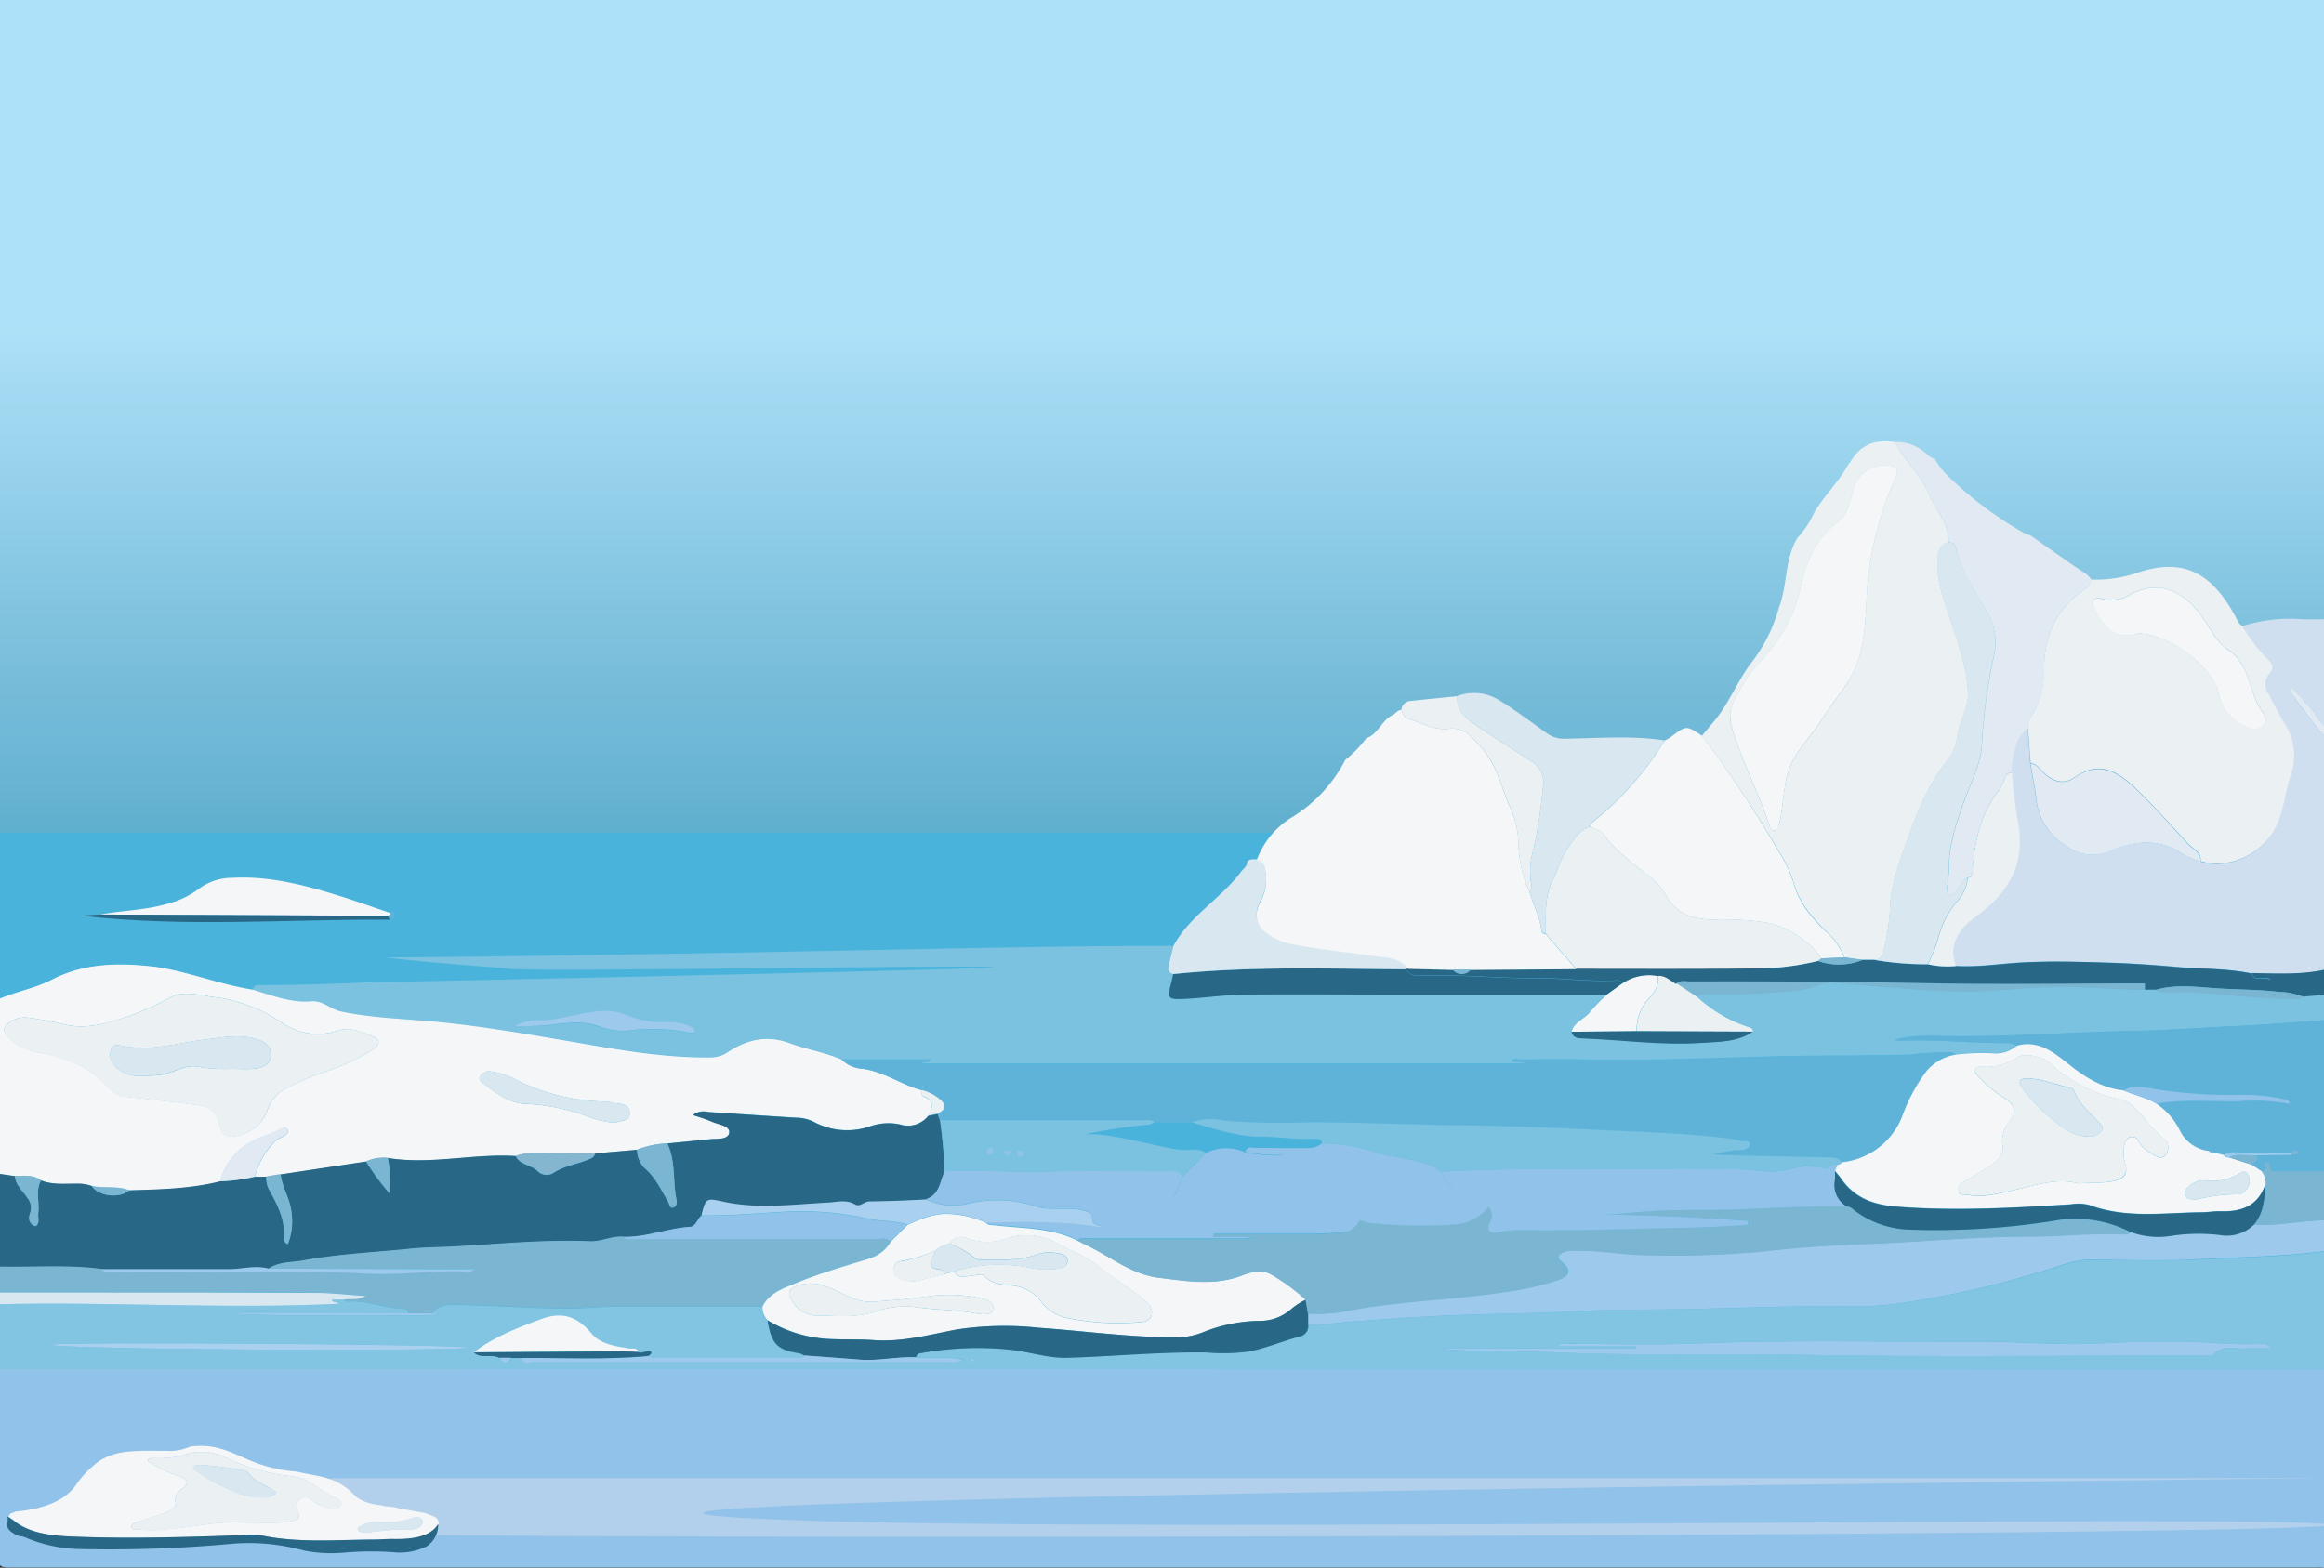 <svg xmlns="http://www.w3.org/2000/svg" xmlns:xlink="http://www.w3.org/1999/xlink" width="360" height="242.89" viewBox="0 0 360 242.89"><rect x="0" y="0" width="360" height="242.89" fill="#333333" stroke="none"/><defs><linearGradient id="a" x1="180.25" y1="225.17" x2="180.25" y2="51.33" gradientUnits="userSpaceOnUse"><stop offset="0" stop-color="#006f97"/><stop offset="1" stop-color="#aee2fa" stop-opacity="0.99"/></linearGradient></defs><title>Ocean, iceberg, and air-01</title><rect x="-0.25" y="112" width="361" height="129" fill="#4ab3dc"/><rect x="-0.25" width="361" height="129" fill="url(#a)"/><path d="M360.73,212.16c0,9.87,0,19.74,0,29.6,0,.9-.2,1.26-1.1,1.09a3.35,3.35,0,0,0-.55,0q-178.85,0-357.69,0c-1.35,0-1.67-.31-1.66-1.66.07-9.69,0-19.37,0-29.06Z" fill="#91c2e9"/><path d="M51.75,229H360.38s-287.63,3-247.63,6,241-.59,248,1.21-317,2.79-335,.79S51.75,229,51.75,229Z" fill="#fdebf3" opacity="0.31"/><path d="M58.86,147c4.78-.6,84.59-.28,89.38-.42,11.17-.34,22.36-.08,33.54-.07-.22.87-.45,1.73-.64,2.6-.15.68-.42,1.44.56,1.78-.09.41-.17.82-.27,1.22-.65,2.56-.58,2.74,2,2.62,3.16-.14,6.31-.63,9.47-.67,8-.09,16.05,0,24.07,0l31.91,0a28.88,28.88,0,0,0-2.62,2.69c-.86,1.13-2.47,1.54-2.86,3.07.2.92.94,1,1.67,1,6.17.23,12.32,1.11,18.51.7,2.7-.18,5.53-.09,7.94-1.75a.7.7,0,0,0-.52-.65,21.74,21.74,0,0,1-8.14-4.73c.59-.64,1.36-.39,2.05-.38a116.91,116.91,0,0,0,14-.67c1.76-.2,3.3-1.24,5.06-1.13,3.4.22,6.78.61,10.18.82a117.78,117.78,0,0,0,12,.51c4-.17,8-.56,12-.66,4.69-.12,9.35.44,14,.38H334c.48.52,1.12.34,1.7.36,1.38,0,2.77-.05,4.14,0,5,.35,10,1,15,1,.63,0,1.33.21,1.88-.35l3.62-.33.35.32V158c-5,.35-10,.79-15,1s-10.05.63-15.06.71c-9.48.15-18.93.92-28.41.82-2.85,0-5.74-.3-8.81.57a5.58,5.58,0,0,0,.87.12c5.41-.23,10.79.38,16.19.37a3.65,3.65,0,0,1,1.92.39,4.87,4.87,0,0,1-3.6,1.17,33.38,33.38,0,0,0-5.83.2c-.51-.47-1.14-.26-1.72-.31a43.75,43.75,0,0,0-5.37.34c-7,.22-14.05.08-21.07.27-10,.26-20.05.71-30.08.48-3.13-.08-6.26,0-9.38,0-.39,0-.86-.24-1.2.27l1.95.18,0,.16H142.75c.41-.5,1,0,1.41-.61H130.42c-2.62-1.16-5.47-1.61-8.14-2.58-3.51-1.29-6.62-.51-9.56,1.42a4.76,4.76,0,0,1-2.69.8c-7.92.1-15.63-1.45-23.38-2.76C80.44,160,74.23,159,68,158.34c-5.07-.51-10.19-.58-15.21-1.66-1.58-.34-2.7-1.7-4.52-1.55-3.16.27-6.12-.93-9.1-1.81.16-.86.85-.7,1.42-.7,7.37,0,14.72-.32,22.06-.75m17,7.17c1.25.07,2.19-.08,3.11-.06,3.26.05,6.51-1.14,9.8,0a10.68,10.68,0,0,0,4.57.73,29,29,0,0,1,9.62.32c.28.06.62.19.74-.22s-.2-.55-.46-.67a8.72,8.72,0,0,0-3.84-.78,13.5,13.5,0,0,1-6-1,9.13,9.13,0,0,0-5.23-.58c-2.89.36-5.67,1.4-8.66,1.31A7,7,0,0,0,79.66,159Z" fill="#7ac2e0"/><path d="M360.73,212.16H-.21v-10.1c17.51-.41,35,.79,52.74-.07-.47-.39-1-.1-1.15-.64h1.83c.21.11.42.32.62.3,2.89-.21,5.59.95,8.42,1.12.51,0,1,.08,1.07.7H35.67c2.39.49,30.69.44,32.24.22-.28-.33-.67-.12-1-.21,1.14-1.48,2.84-1.35,4.37-1.31,5.2.12,10.4.47,15.6.57,2.9.06,5.81-.29,8.71-.31,7.51-.05,15,0,22.53,0a2.93,2.93,0,0,0,.78,2.15c.62,3.69,1.49,4.58,5,5.1a3.21,3.21,0,0,1,.78.36c-.43.46-1,.34-1.52.34H102a2.14,2.14,0,0,1-1.54-.29c.16-.17.43-.31.45-.49,0-.33-.29-.27-.5-.27-.51,0-1,.37-1.53.12-.23-.76-.89-.43-1.37-.51-2.14-.38-4.5-.66-5.9-2.35-2.15-2.6-4.5-3.41-7.65-2.26-3.7,1.35-7.37,2.75-10.54,5.18,1.15,1.09,2.74.14,4,.86.58,1.11,1.18,1.14,1.79,0l1.48,0c.35,1.13,1.3.66,2,.66q32.24,0,64.47,0a3,3,0,0,0,2-.36c-2.57-.65-4.9-.15-7.17-.4.08-.3.21-.57.56-.63a49.49,49.49,0,0,1,14-.57c3,.31,5.84,1.34,8.87,1.25,7.2-.21,14.36-.93,21.58-.82a30.78,30.78,0,0,0,6.57-.15c2.72-.54,5.26-1.63,7.93-2.34a1.63,1.63,0,0,0,1.23-1.76,42.35,42.35,0,0,0,4.64-.3c5.42-.47,10.85-.85,16.28-1.1,7.06-.33,14.14-.31,21.2-.72,4.91-.29,9.84-.2,14.75-.27,9.12-.15,18.24-.61,27.37-.45a52.67,52.67,0,0,0,9.82-.87A145.72,145.72,0,0,0,319.53,196a14.73,14.73,0,0,1,5.12-.82c5.05.06,10.1.2,15.14,0,7-.34,14-.44,20.94-1.36Zm-138.11-3.24c6.31.59,12.6.36,18.9.62,12.42.51,24.86.13,37.29.35,20.86.37,41.73.1,62.6.1.47,0,1.17.16,1.4-.09,1.52-1.68,3.46-.79,5.21-1,1.2-.12,2.41,0,3.82,0a1.71,1.71,0,0,0-1.67-.7c-4.33.21-8.63-.36-12.95-.36q-6,0-12.05.29c-5.93.32-11.88-.29-17.81-.26-14.84.05-29.68-.33-44.52.26-6.61.27-13.23.05-19.84.06a2.65,2.65,0,0,0-2,.4H253.4v.32ZM7.74,208.35c1.6.7,58.82,1.1,65.27.45C71.94,208.27,8.86,207.83,7.74,208.35ZM151,210.8c-.18-.16-.28-.32-.39-.33s-.28.11-.42.18c.1.11.17.3.28.32S150.7,210.89,151,210.8Z" fill="#fdebf3" opacity="0.31"/><path d="M39.13,153.32c3,.88,5.94,2.08,9.1,1.81,1.82-.15,2.94,1.21,4.52,1.55,5,1.08,10.14,1.15,15.21,1.66,6.27.62,12.48,1.66,18.69,2.71,7.75,1.31,15.46,2.86,23.38,2.76a4.76,4.76,0,0,0,2.69-.8c2.94-1.93,6-2.71,9.56-1.42,2.67,1,5.52,1.42,8.14,2.58a4.86,4.86,0,0,0,2.84,1.36c3.46.3,6.23,2.46,9.46,3.34,0,.35,0,.83.31,1,1.75.63,1.52,1.73.77,3a4,4,0,0,1-4.33,1.33,8.56,8.56,0,0,0-4.6.26,10.88,10.88,0,0,1-8.72-.63,6.23,6.23,0,0,0-2.77-.68c-4.55-.27-9.09-.6-13.64-.88a2.74,2.74,0,0,0-2.38.46c1.07.38,2,.65,3,1.06s2.77.52,2.62,1.69-1.85.92-3,1l-6.6.66a14.74,14.74,0,0,0-4.68,1l-6.48.56c-1.5,0-3-.09-4.49,0-2.61.12-5.26-.44-7.84.43-6.61-.41-13.18,1.38-19.8.3a6.71,6.71,0,0,0-3.37.55l-13.24,2-2.19.38-1.81,0a11.85,11.85,0,0,1,3.12-5.53c.66-.68,2.4-.91,1.93-1.86-.35-.72-1.75.42-2.67.71-3.76,1.19-6.71,3.3-7.73,7.39-4.63,1.16-9.37,1.25-14.11,1.39-1.86-.78-3.89-.22-5.8-.7a6.14,6.14,0,0,0-2.25-.36c-1.88,0-3.79.21-5.61-.5-1.23-.93-2.65-.65-4-.64l-2.52-.37V154.77c2.67-1.17,5.65-1.67,8.18-3,5.17-2.63,10.45-2.63,15.94-2C29.1,150.5,34,152.52,39.13,153.32ZM4.2,157.65a4.21,4.21,0,0,0-2.73.73c-.84.63-1.23,1.18-.23,2.3a8.1,8.1,0,0,0,4.89,2.38c3.69.73,7.15,1.86,9.9,4.63.94.95,1.87,2.06,3.41,2.22,3.32.34,6.65.68,10,1.13,2.44.33,3.93.21,4.71,3.66.3,1.35,1.45,1.55,2.57,1.26a6.26,6.26,0,0,0,4.66-3.82,6.31,6.31,0,0,1,3.24-3.7A42.84,42.84,0,0,1,50.52,166a34.61,34.61,0,0,0,7.28-3.44c.84-.48,1.3-1.41.11-1.91-1.75-.75-3.74-1.61-5.55-1a9.63,9.63,0,0,1-8.71-1.22,23.94,23.94,0,0,0-10.1-3.91c-2.36-.25-4.78-1.12-7.07-.05a48.47,48.47,0,0,1-6.35,2.91c-3.11,1-6.14,2.06-9.59,1.46A56.67,56.67,0,0,0,4.2,157.65Zm90.65,16.27a2.77,2.77,0,0,0,.82-.07c.73-.29,1.85-.16,1.88-1.32s-.81-1.47-1.81-1.55c-.59,0-1.17-.29-1.76-.31a31.94,31.94,0,0,1-14-3.37A11.8,11.8,0,0,0,76,166a1.51,1.51,0,0,0-1.56.68c-.31.45-.05.83.29,1.09,2,1.45,3.9,3.08,6.48,3.24a31.74,31.74,0,0,1,9.44,1.83A15.68,15.68,0,0,0,94.85,173.92Z" fill="#f5f6f8"/><path d="M20,184.41c4.74-.14,9.48-.23,14.11-1.39a27.53,27.53,0,0,0,5.35-.71l1.81,0a3.52,3.52,0,0,0,.44,2.08c1.28,2.31,2.5,4.6,2.24,7.38a.89.89,0,0,0,.64,1,9.63,9.63,0,0,0,.54-5c-.22-2.05-1.47-3.78-1.67-5.82l13.24-2a36.14,36.14,0,0,0,3.63,4.94,20.59,20.59,0,0,0-.26-5.49c6.62,1.08,13.19-.71,19.8-.3.68,1.43,2.42,1.34,3.41,2.36a2,2,0,0,0,2.34.34c1.83-1.24,4-1.43,5.92-2.32a1.08,1.08,0,0,0,.66-.79l6.48-.56a4.22,4.22,0,0,0,1.08,2.78c1.77,1.46,2.65,3.47,3.77,5.35.19.32.14,1,.73.84s.63-.72.53-1.19c-.6-2.89-.1-6-1.43-8.74l6.6-.66c1.11-.12,2.83.07,3-1s-1.63-1.25-2.62-1.69-1.88-.68-3-1.06a2.74,2.74,0,0,1,2.38-.46c4.55.28,9.09.61,13.64.88a6.23,6.23,0,0,1,2.77.68,10.88,10.88,0,0,0,8.72.63,8.56,8.56,0,0,1,4.6-.26,4,4,0,0,0,4.33-1.33l1.45-.29c.12.34.25.68.38,1a75.08,75.08,0,0,1,.7,7.93c-.73,1.6-.76,3.66-2.88,4.34-2.93.13-5.86.28-8.79.36-.79,0-1.44.92-2.2.47-1.38-.81-2.79-.36-4.19-.29-5.43.28-10.85,1-16.27-.15-2.64-.58-2.65-.51-3.33,2.13-.7.45-.8,1.65-1.74,1.71-3.52.21-6.84,1.66-10.41,1.54-1.76-.13-3.39.78-5.14.71-7.08-.3-14.13.43-21.18.81-2.21.11-4.44.11-6.64.34-5.52.57-11.09.78-16.55,1.81-1.81.34-3.77.16-5.4,1.28-2-.53-4,.05-6,.05-6.64,0-13.28,0-19.91,0-5.28-.68-10.58-.24-15.87-.36V181.84l2.52.37c.08,1.43,1.22,2.28,1.9,3.37a2.42,2.42,0,0,1,.52,2.16c-.25.71-.41,1.39.25,2,.16.14.52.29.6.21.64-.55.24-1.32.34-2,.23-1.68-.48-3.44.43-5.06,1.82.71,3.73.47,5.61.5a6.14,6.14,0,0,1,2.25.36C15.19,185.34,18.57,185.75,20,184.41Z" fill="#286886"/><path d="M360.73,95.94v17c-1.4-.72-1.87-2.26-2.9-3.3s-1.89-2.09-2.83-3.14l-.45.39c1.44,1.94,2.85,3.9,4.34,5.8.46.58.94,1.28,1.84,1.33v36.09c-3.94,1-8,.73-12,.68-3.82-.8-7.73-.67-11.6-1-3.69-.33-7.39-.58-11.09-.68-4.37-.11-8.76-.22-13.12,0-3.34.2-6.65.73-10,.53-1.09-3.17.32-5.62,3.3-7.81,4.68-3.45,7.25-7.63,6.47-13.58a71.57,71.57,0,0,1-1.09-8.5,6.91,6.91,0,0,1,0-1.44c.4-2,.58-4.12,2.51-5.42.12,1.8.24,3.6.37,5.41.32,1.87.72,3.74.95,5.63a9.56,9.56,0,0,0,4.87,7.28,6.45,6.45,0,0,0,6.31.69c3.49-1.5,7-2.06,10.53-.2a13.42,13.42,0,0,0,3.68,1.76c4.48,1.38,9.64-1.13,11.73-5.35,1.26-2.57,1.37-5.42,2.31-8.07a9.15,9.15,0,0,0-1.05-7.92c-.89-1.49-1.67-3-2.48-4.58a2.5,2.5,0,0,1,.1-3c.93-1,.47-1.69-.3-2.42A27,27,0,0,1,347.37,97a24,24,0,0,1,8.55-1.11C357.52,96,359.13,95.94,360.73,95.94Z" fill="#cfdfef"/><path d="M78.29,150c-34.62-2.56-16.17-2.6-15.09-3.49,1.58-1.29,3.58-1.52,5.48-1.85a65.33,65.33,0,0,1,10.17-1.18c1.78,0,3.3-1.25,4.85-2.12,3.82-2.13,7-5.08,10.59-7.59-1-.59-2.11-.2-3.16-.27H87.57c-7.49-.05-15-.06-22.45-.08H11.34l-11.51,0,0,0v21.29c2.67-1.17,5.65-1.67,8.18-3,5.17-2.63,10.45-2.63,15.94-2,5.19.64,10.07,2.66,15.22,3.46.16-.86.85-.7,1.42-.7,7.37,0,106-2.15,113.33-2.58C153.87,149.33,78.21,150.78,78.29,150Zm-65.8-8.19,3-.17c3.41-.62,6.92-.66,10.28-1.62a14.11,14.11,0,0,0,5.16-2.45A8.57,8.57,0,0,1,36,136c5.74-.32,11.19,1.13,16.59,2.8,2.63.82,5.23,1.76,7.84,2.64.25-.28.54-.3.65.08a.67.67,0,0,1-.66,1C44.44,142.39,28.45,143.72,12.49,141.85Z" fill="#4ab3dc"/><path d="M360.73,193.76c-7,.92-14,1-20.94,1.36-5,.25-10.09.11-15.14,0a14.73,14.73,0,0,0-5.12.82,145.72,145.72,0,0,1-22.81,5.59,52.67,52.67,0,0,1-9.82.87c-9.13-.16-18.25.3-27.37.45-4.91.07-9.84,0-14.75.27-7.06.41-14.14.39-21.2.72-5.43.25-10.86.63-16.28,1.1a42.35,42.35,0,0,1-4.64.3v-1.77a24.35,24.35,0,0,0,6.44-.49c7.71-1.46,15.56-1.62,23.31-2.76a47.33,47.33,0,0,0,8.91-1.93c2-.69,2.1-1.5.6-2.79-.77-.66-.61-1,.15-1.47a3.89,3.89,0,0,1,1.93-.32c3.9-.08,7.75.69,11.65.71a147.63,147.63,0,0,0,18-.64c5.28-.62,10.61-.91,15.93-1.12,8.2-.31,16.38-1.14,24.59-1.13,4.92,0,9.83-.56,14.76-.36a1.34,1.34,0,0,0,1.16-.33,12.62,12.62,0,0,0,6.2.6,28,28,0,0,1,7.69-.14,6,6,0,0,0,5.22-1.59c3.88.22,7.7-.68,11.57-.7Z" fill="#9cc9ec"/><path d="M41.61,196.54c1.63-1.12,3.59-.94,5.4-1.28,5.46-1,11-1.24,16.55-1.81,2.2-.23,4.43-.23,6.64-.34,7-.38,14.1-1.11,21.18-.81,1.75.07,3.38-.84,5.14-.71.61.59,1.37.35,2.06.35q18.61,0,37.23,0c.75,0,1.57-.27,2.23.35a5.94,5.94,0,0,1-3.61,2.75c-3.77,1.16-7.56,2.24-11.2,3.76-2,.81-4,1.5-5.11,3.59-7.51,0-15,0-22.53,0-2.9,0-5.81.37-8.71.31-5.2-.1-10.4-.45-15.6-.57-1.53,0-3.23-.17-4.37,1.31H63.32c-.1-.62-.56-.67-1.07-.7-2.83-.17-5.53-1.33-8.42-1.12-.2,0-.41-.19-.62-.3,1-.2,2,.2,3.43-.55-2.85-.19-5.23-.48-7.6-.49-11.73-.06-23.46-.05-35.18-.06H-.21v-4c5.29.12,10.59-.32,15.87.36.48.51,1.11.35,1.7.36,13.26.21,26.52-.35,39.78.33,5,.25,9.93-.54,14.91-.34a1.54,1.54,0,0,0,1.43-.35H67.37Z" fill="#7ab6d2"/><path d="M312.4,162a3.65,3.65,0,0,0-1.92-.39c-5.4,0-10.78-.6-16.19-.37a5.58,5.58,0,0,1-.87-.12c3.07-.87,6-.6,8.81-.57,9.48.1,18.93-.67,28.41-.82,5-.08,10-.47,15.06-.71s10-.67,15-1v23.46c-2.59,0-5.17,0-7.76,0-.6,0-1.43.21-1.39-.88,0-.27-.12-.49-.41-.48s-.47.3-.37.63-.06.67-.49.73l-1.51-1c.45-.37,1.16-.61.76-1.43l5.38-.06,1.16-.16c0-.14,0-.39-.08-.42a.81.81,0,0,0-1.07.25c-2.33,0-4.65-.07-7,0-1.16,0-2.38-.36-3.48.34l-1.45-.37a.79.79,0,0,0-.86-.26A5.73,5.73,0,0,1,337.6,175a10.89,10.89,0,0,0-3.55-4c4.24-.75,8.53-.29,12.8-.39a30.26,30.26,0,0,1,7.81.4.71.71,0,0,0-.7-.69,32,32,0,0,0-6.39-.71,74.53,74.53,0,0,1-14.46-1c-1.32-.24-2.83-.54-4.15.33-3.17-.31-5.7-1.9-8.17-3.79S315.93,161.07,312.4,162Z" fill="#60b3d8"/><path d="M-.21,200.25H13.86c11.72,0,23.45,0,35.18.06,2.37,0,4.75.3,7.6.49-1.38.75-2.45.35-3.43.55H51.38c.2.54.68.25,1.15.64-17.71.86-35.23-.34-52.74.07Z" fill="#d9e7f0"/><path d="M350.31,181.47c.43-.06.65-.26.49-.73s0-.61.37-.63.42.21.41.48c0,1.09.79.88,1.39.88,2.59,0,5.17,0,7.76,0v7.58c-3.87,0-7.69.92-11.57.7,1.56-1.82,1.67-4.06,1.8-6.29A3.2,3.2,0,0,0,350.31,181.47Z" fill="#7ab6d2"/><path d="M348.78,150.76c4,.05,8,.32,12-.68v4l-.35,0-3.62.33a11.32,11.32,0,0,0-3.81-.75c-3.39-.4-6.81-.33-10.21-.59-2.87-.22-5.84-.56-8.72.25h-1.79l0-1.08c6.47,0,12.93.19,19.45-.52C350.73,151.09,349.33,152.23,348.78,150.76Z" fill="#286886"/><path d="M360.73,114c-.9,0-1.38-.75-1.84-1.33-1.49-1.9-2.9-3.86-4.34-5.8l.45-.39c.94,1,1.84,2.14,2.83,3.14s1.5,2.58,2.9,3.3Z" fill="#e1eaf3"/><path d="M278.45,83.32A14.42,14.42,0,0,0,281,79.47c1.59-2.73,3.94-4.91,5.42-7.7.05,0,.13,0,.15-.09,1.57-2.79,4-3.72,7-3.15,1.3,2.75,3.76,4.71,5,7.56,1.11,2.64,3.29,4.84,3.33,7.94-1.62.35-1.72,1.71-1.77,2.94-.15,3.37,1.17,6.43,2.17,9.55,1.12,3.52,2.39,7,2.56,10.76.11,2.61-1.46,4.66-1.71,7.09s-1.91,3.8-3.07,5.59a47,47,0,0,0-4.21,9.11c-1.34,3.6-2.8,7.18-3.05,11.13a37,37,0,0,1-1,7.08c-.23.87-.59,1.42-1.55,1.42l-1.74,0-2.84-.39a10.3,10.3,0,0,0-2.42-3.67c-2.41-2.25-4.54-4.69-5.45-8a20.86,20.86,0,0,0-2.41-5A179.64,179.64,0,0,0,263.63,114l1.83-2.19c2.43-2.85,3.69-6.43,6-9.35a24.28,24.28,0,0,0,4.1-8.31C276.92,90.64,276.42,86.64,278.45,83.32Zm13.64-11.2a4.88,4.88,0,0,0-5.06,4c-.49,1.79-1,3.81-2.43,4.89-3.39,2.52-4.84,6.1-5.66,9.88a23.49,23.49,0,0,1-6.37,11.7,24.89,24.89,0,0,0-4.08,6.29c-1,1.91-.27,3.87.43,5.86,1.57,4.45,3.65,8.69,5.18,13.14.12.36.24.73.66.77s.69-.39.8-.81.26-1,.34-1.57c.31-2,.44-4,.91-6,.82-3.42,3.48-5.77,5.29-8.62,1.21-1.92,2.63-3.7,3.91-5.58,3-4.47,2.93-9.67,3.21-14.72a52.35,52.35,0,0,1,4.29-17.08C294.2,72.59,293.94,72.11,292.09,72.12Z" fill="#ebf0f3"/><path d="M301.89,84c0-3.1-2.22-5.3-3.33-7.94-1.21-2.85-3.67-4.81-5-7.56a6.65,6.65,0,0,1,4.63,1.61c.49.34.84.87,1.5.94,1.11,2.12,3,3.55,4.71,5.12a57.79,57.79,0,0,0,9.24,6.47,3.53,3.53,0,0,0,.85.28c2.65,1.86,5.29,3.74,8,5.57a3.79,3.79,0,0,1,1.45,1.27,2.28,2.28,0,0,1-1.23,1.68c-4.13,2.91-6,6.88-6.05,11.92,0,2.65-.36,5.35-2.05,7.62a2.81,2.81,0,0,0-.42,1.9c-1.93,1.3-2.11,3.42-2.51,5.42a6.91,6.91,0,0,0,0,1.44c-.5,0-.89.06-1.1.68a7.63,7.63,0,0,1-1.11,2.23c-2.75,3.57-3.56,7.75-3.92,12.09,0,.54,0,1.12-.72,1.24-1,.49-1.19,1.73-2.12,2.28-.25.15-.53.43-.75.39-.45-.08-.4-.55-.37-.89a27.94,27.94,0,0,0,.32-3c-.07-3.74,1.13-7.19,2.36-10.6,1-2.86,2.53-5.53,2.74-8.67a84.46,84.46,0,0,1,1.86-13.8,9.21,9.21,0,0,0-1.14-7c-1.78-3.1-3.92-6-4.71-9.63A1.11,1.11,0,0,0,301.89,84Z" fill="#e1eaf3"/><path d="M145.63,173.55l-.38-1c1.45-.68,1.27-1.54.17-2.36a6.59,6.59,0,0,0-2.7-1.3c-3.23-.88-6-3-9.46-3.34a4.86,4.86,0,0,1-2.84-1.36h13.74c-.37.62-1,.11-1.41.61h93.32l0-.16-1.95-.18c.34-.51.81-.27,1.2-.27,3.12,0,6.25-.08,9.38,0,10,.23,20.06-.22,30.08-.48,7-.19,14.05-.05,21.07-.27a43.75,43.75,0,0,1,5.37-.34c.58,0,1.21-.16,1.72.31a7.56,7.56,0,0,0-4.46,2.45,26.29,26.29,0,0,0-3.77,6.91,11.3,11.3,0,0,1-9.41,7.32c-.57-.79-1.41-.75-2.26-.76q-8.35-.17-16.72-.37a7.39,7.39,0,0,1-1-.21c1.68-.18,2.8-.53,4-.54.65,0,1.7,0,1.69-.9s-1-.39-1.5-.54a9.73,9.73,0,0,0-1.4-.31c-6.82-.91-13.71-1-20.56-1.39s-13.77-.63-20.64-.7c-8-.09-16.07-.48-24.11-.48a109.36,109.36,0,0,1-13.3-.26,9.18,9.18,0,0,0-4.95.26l-5.77,0c-.51-.46-1.13-.3-1.72-.3Q161.37,173.53,145.63,173.55Z" fill="#60b3d8"/><path d="M47.19,146.42c1.19.05,8,.27,42.65.27l-.49-.27C72.17,146.25,52.3,146.07,47.19,146.42Z" fill="#4ab3dc"/><path d="M47,146.42h.15C46.82,146.4,47,146.4,47,146.42Z" fill="#4ab3dc"/><path d="M65.51,133.51,52.89,148.34c12,.12,56.22-.66,59.61-.72,19.31-.34,49.94-1.1,69.28-1.09,4.37-4.68,4.31-7.3,9.69-11.45.67-.52,1.78-.86,1.79-1.62Z" fill="#4ab3dc"/><path d="M285.33,180.07a11.3,11.3,0,0,0,9.41-7.32,26.29,26.29,0,0,1,3.77-6.91,7.56,7.56,0,0,1,4.46-2.45,33.38,33.38,0,0,1,5.83-.2,4.87,4.87,0,0,0,3.6-1.17c3.53-1,6,1.25,8.39,3.12s5,3.48,8.17,3.79c1.67.74,3.51,1.09,5.09,2.06a10.89,10.89,0,0,1,3.55,4,5.73,5.73,0,0,0,4.58,3.33.94.94,0,0,0,.86.26l1.45.37a.68.68,0,0,0,.75.35l3.56,1.14,1.51,1a3.21,3.21,0,0,1,.65,2c-1.11,3.34-3.66,4.3-6.9,4.19-1,0-2,.16-3.05.17-5.8.06-11.65,1-17.31-1.12a6.88,6.88,0,0,0-2.86-.12c-9,.56-18.07,1.08-27.14.35-3.52-.28-6.4-1.36-8.46-4.31-.31-.44-.68-.83-1-1.24l.42-1A.74.74,0,0,0,285.33,180.07Zm36.58,3.27c2.25-.14,3.91,0,5.59-.37s2.14-1.22,1.7-2.72a5.63,5.63,0,0,1-.11-2.85,1.45,1.45,0,0,1,.93-1.23,1.12,1.12,0,0,1,1.3.74,4.64,4.64,0,0,0,1.82,1.7c.76.47,1.65,1.23,2.39.29a1.83,1.83,0,0,0-.62-2.68,19.15,19.15,0,0,1-2.67-2.89c-1.12-1.16-2.09-2.64-3.84-3a22.23,22.23,0,0,1-10.94-5.69c-.93-.9-3.92-1.58-4.94-.83a8.73,8.73,0,0,1-5.43,1.47c-.41,0-.9-.11-1.1.4s.2.77.47,1.09a17.93,17.93,0,0,0,4.14,3.42c1.52.94,1.82,2.13.66,3.6a4.86,4.86,0,0,0-1.06,3.72c.17,1.31-.49,2.06-1.5,2.81-1.45,1.06-3,1.88-4.55,2.82a1.27,1.27,0,0,0-.72,1.5c.2.61.79.39,1.23.49a12.69,12.69,0,0,0,4.95-.23C313.88,184.17,318,182.27,321.91,183.34Zm18.41,2.48a25.74,25.74,0,0,1,6.45-.78,2.13,2.13,0,0,0,1.38-3.2c-.56-.63-1.06-.11-1.58.17a8.17,8.17,0,0,1-4.68.92,3.25,3.25,0,0,0-2.68.77c-.42.41-1,.79-.73,1.5S339.44,185.8,340.32,185.82Z" fill="#f5f6f8"/><path d="M248.92,154.09l-31.91,0c-8,0-16-.07-24.07,0-3.16,0-6.31.53-9.47.67-2.62.12-2.69-.06-2-2.62.1-.4.18-.81.27-1.22,12-1.24,24.06-.82,36.1-.74.49,1,1.43,1,2.3,1,6.12-.23,12.21.45,18.32.4,4,0,7.88.56,11.84.35a1.24,1.24,0,0,1,1.14.4Z" fill="#286886"/><path d="M217.8,150.17c-12-.08-24.09-.5-36.1.74-1-.34-.71-1.1-.56-1.78.19-.87.42-1.73.64-2.6,2.53-4.68,7.34-7.3,10.45-11.45.38-.52,1-.86,1-1.62.4-.47,1-.31,1.45-.34,1.33.18,1.24,1.34,1.39,2.21a6.88,6.88,0,0,1-.87,4.33c-.85,1.68-.78,3.33.72,4.55a9.18,9.18,0,0,0,3.82,1.87c4.25,1,8.61,1.25,12.9,1.91,1.91.29,4.11.21,5.5,2Z" fill="#d9e7f0"/><path d="M332.2,152.24l0,1.08c-4.68.06-9.34-.5-14-.38-4,.1-8,.49-12,.66a117.78,117.78,0,0,1-12-.51c-3.4-.21-6.78-.6-10.18-.82-1.76-.11-3.3.93-5.06,1.13a116.91,116.91,0,0,1-14,.67c-.69,0-1.46-.26-2.05.38l-3.26-2.16c.64-.68,1.48-.39,2.22-.39q19.2,0,38.4.3C310.9,152.41,321.56,152.24,332.2,152.24Z" fill="#7ab6d2"/><path d="M259.64,152.29l3.26,2.16a21.74,21.74,0,0,0,8.14,4.73.7.7,0,0,1,.52.65l-18-.07a7.09,7.09,0,0,1,1.61-4.76c.91-1,1.95-2.17,1.64-3.8C257.92,151.06,258.69,151.9,259.64,152.29Z" fill="#ebf0f3"/><path d="M256.77,151.2c.31,1.63-.73,2.79-1.64,3.8a7.09,7.09,0,0,0-1.61,4.76l-10.08.09c.39-1.53,2-1.94,2.86-3.07a28.88,28.88,0,0,1,2.62-2.69l2.48-1.8A7.37,7.37,0,0,1,256.77,151.2Z" fill="#f5f6f8"/><path d="M243.44,159.85l10.08-.09,18,.07c-2.41,1.66-5.24,1.57-7.94,1.75-6.19.41-12.34-.47-18.51-.7C244.38,160.86,243.64,160.77,243.44,159.85Z" fill="#286886"/><path d="M79.66,159a7,7,0,0,1,3.7-.95c3,.09,5.77-1,8.66-1.31a9.13,9.13,0,0,1,5.23.58,13.5,13.5,0,0,0,6,1,8.72,8.72,0,0,1,3.84.78c.26.12.56.31.46.67s-.46.28-.74.22a29,29,0,0,0-9.62-.32,10.68,10.68,0,0,1-4.57-.73c-3.29-1.16-6.54,0-9.8,0C81.85,159,80.91,159.11,79.66,159Z" fill="#9cc9ec"/><path d="M334,153.33c2.88-.81,5.85-.47,8.72-.25,3.4.26,6.82.19,10.21.59a11.32,11.32,0,0,1,3.81.75c-.55.56-1.25.35-1.88.35-5,0-10-.69-15-1-1.37-.09-2.76,0-4.14,0C335.14,153.67,334.5,153.85,334,153.33Z" fill="#7ab6d2"/><path d="M118.12,202.41c1.07-2.09,3.15-2.78,5.11-3.59,3.64-1.52,7.43-2.6,11.2-3.76a5.94,5.94,0,0,0,3.61-2.75l2.52-2.52c2.14-1,4.44-1.9,6.73-1.69a14.92,14.92,0,0,1,5.45,1.35c.35.42.86.34,1.32.39,4.35.51,8.83.33,12.89,2.39l.81.4c3.93,1.74,7.3,4.77,11.76,5.31s8.73,1.3,13.09-.42c1.3-.51,3-.91,4.37-.06a29.18,29.18,0,0,1,5.3,3.9,12.08,12.08,0,0,0-2.12,1.34,7.28,7.28,0,0,1-5.08,1.94,24.13,24.13,0,0,0-8.76,1.79,11.19,11.19,0,0,1-4.4.76c-7,0-14-1-21-1.48a49.15,49.15,0,0,0-12.71.27c-4.23.8-8.41,2-12.8,1.65-2.15-.16-4.32-.08-6.48-.16a20.53,20.53,0,0,1-10-2.91A2.93,2.93,0,0,1,118.12,202.41Zm26.77-8.65a20.85,20.85,0,0,1-5.25,1.6,1.37,1.37,0,0,0-1.25,1.33c0,.86.53,1.13,1.14,1.42a4.53,4.53,0,0,0,3.16.17l3.65-.92,1.43-.35c.92,1.38,2.24.55,3.39.58.45,0,1-.35,1.34.09,1.1,1.26,2.63,1.32,4.09,1.47a6.38,6.38,0,0,1,4.59,2.41,7.15,7.15,0,0,0,3.59,2.53,39.09,39.09,0,0,0,11.77.77c.69-.05,1.62-.15,1.87-1.13a2,2,0,0,0-.85-2c-2.25-2.16-5.08-3.52-7.44-5.56-1.8-1.55-4.16-2.29-6.24-3.45a9.57,9.57,0,0,0-7.83-.88,8.53,8.53,0,0,1-6.23,0,2.17,2.17,0,0,0-2.77.86A4.17,4.17,0,0,0,144.89,193.76Zm6.94,9.87c.6-.49,1.84.49,2-.88.12-1-.83-1.37-1.67-1.56a22.71,22.71,0,0,0-8.18-.37c-2.9.43-5.82.63-8.73.86a7.84,7.84,0,0,1-3.8-.84c-2.48-1.07-4.82-2.68-7.84-1.67-1.51.51-1.66,1.27-.94,2.31a4.51,4.51,0,0,0,3.47,2.33c3.1,0,6.21.4,9.29-.55a14.1,14.1,0,0,1,6.19-.78C145,203,148.42,202.88,151.83,203.63Z" fill="#f5f6f8"/><path d="M118.9,204.56a20.53,20.53,0,0,0,10,2.91c2.16.08,4.33,0,6.48.16,4.39.3,8.57-.85,12.8-1.65a49.15,49.15,0,0,1,12.71-.27c7,.49,13.95,1.47,21,1.48a11.19,11.19,0,0,0,4.4-.76,24.13,24.13,0,0,1,8.76-1.79,7.28,7.28,0,0,0,5.08-1.94,12.08,12.08,0,0,1,2.12-1.34c.13.72.25,1.44.38,2.16v1.77a1.63,1.63,0,0,1-1.23,1.76c-2.67.71-5.21,1.8-7.93,2.34a30.78,30.78,0,0,1-6.57.15c-7.22-.11-14.38.61-21.58.82-3,.09-5.9-.94-8.87-1.25a49.49,49.49,0,0,0-14,.57c-.35.06-.48.33-.56.63-2.93-.16-5.82.58-8.75.35s-5.69-.43-8.54-.64a3.21,3.21,0,0,0-.78-.36C120.39,209.14,119.52,208.25,118.9,204.56Z" fill="#286886"/><path d="M222.62,208.92H253.4v-.32H241a2.65,2.65,0,0,1,2-.4c6.61,0,13.23.21,19.84-.06,14.84-.59,29.68-.21,44.52-.26,5.93,0,11.88.58,17.81.26q6-.31,12.05-.29c4.32,0,8.62.57,12.95.36a1.71,1.71,0,0,1,1.67.7c-1.41,0-2.62-.09-3.82,0-1.75.17-3.69-.72-5.21,1-.23.25-.93.09-1.4.09-20.87,0-41.74.27-62.6-.1-12.43-.22-24.87.16-37.29-.35C235.22,209.28,228.93,209.51,222.62,208.92Z" fill="#9cc9ec"/><path d="M73.42,209.49c3.17-2.43,6.84-3.83,10.54-5.18,3.15-1.15,5.5-.34,7.65,2.26,1.4,1.69,3.76,2,5.9,2.35.48.08,1.14-.25,1.37.51-.89,0-1.79-.11-2.68-.1Q84.8,209.39,73.42,209.49Z" fill="#f5f6f8"/><path d="M124.67,210c2.85.21,5.7.41,8.54.64s5.82-.51,8.75-.35c2.27.25,4.6-.25,7.17.4a3,3,0,0,1-2,.36q-32.24,0-64.47,0c-.68,0-1.63.47-2-.66,6.6-.07,13.21.31,19.8-.32a2.14,2.14,0,0,0,1.54.29h21.15C123.68,210.36,124.24,210.48,124.67,210Z" fill="#9cc9ec"/><path d="M7.74,208.35c1.12-.52,64.2-.08,65.27.45C66.56,209.45,9.34,209.05,7.74,208.35Z" fill="#a9d0ee"/><path d="M100.46,210.07c-6.59.63-13.2.25-19.8.32l-1.48,0-1.79,0c-1.23-.72-2.82.23-4-.86q11.39-.09,22.78-.16c.89,0,1.79.07,2.68.1.53.25,1-.11,1.53-.12.21,0,.54-.06.5.27C100.89,209.76,100.62,209.9,100.46,210.07Z" fill="#286886"/><path d="M63.32,203.47h3.59c.33.09.72-.12,1,.21-1.55.22-29.85.27-32.24-.22Z" fill="#9cc9ec"/><path d="M77.39,210.35l1.79,0C78.57,211.49,78,211.46,77.39,210.35Z" fill="#9cc9ec"/><path d="M151,210.8c-.25.09-.41.2-.53.17s-.18-.21-.28-.32c.14-.07.28-.19.42-.18S150.77,210.64,151,210.8Z" fill="#9cc9ec"/><path d="M4.2,157.65a56.67,56.67,0,0,1,6.34,1.2c3.45.6,6.48-.5,9.59-1.46a48.47,48.47,0,0,0,6.35-2.91c2.29-1.07,4.71-.2,7.07.05a23.94,23.94,0,0,1,10.1,3.91,9.63,9.63,0,0,0,8.71,1.22c1.81-.65,3.8.21,5.55,1,1.19.5.73,1.43-.11,1.91A34.61,34.61,0,0,1,50.52,166a42.84,42.84,0,0,0-5.93,2.47,6.31,6.31,0,0,0-3.24,3.7A6.26,6.26,0,0,1,36.69,176c-1.12.29-2.27.09-2.57-1.26-.78-3.45-2.27-3.33-4.71-3.66-3.32-.45-6.65-.79-10-1.13-1.54-.16-2.47-1.27-3.41-2.22-2.75-2.77-6.21-3.9-9.9-4.63a8.1,8.1,0,0,1-4.89-2.38c-1-1.12-.61-1.67.23-2.3A4.21,4.21,0,0,1,4.2,157.65Zm31.59,7.95c1.23,0,2.26.07,3.28,0,1.36-.11,2.82-.42,2.87-2.1.05-1.51-1.06-2.22-2.5-2.6-2.65-.7-5.23-.12-7.83.19-4.19.51-8.3,1.85-12.61.95-.56-.12-1.45-.36-1.75.44a2.31,2.31,0,0,0,.35,2.37c1.89,2.4,4.45,1.89,7,1.71,2.15-.15,4-1.78,6.26-1.26A25.51,25.51,0,0,0,35.79,165.6Z" fill="#ebf0f3"/><path d="M94.85,173.92a15.68,15.68,0,0,1-4.24-1.09A31.74,31.74,0,0,0,81.17,171c-2.58-.16-4.51-1.79-6.48-3.24-.34-.26-.6-.64-.29-1.09A1.51,1.51,0,0,1,76,166,11.8,11.8,0,0,1,80,167.3a31.94,31.94,0,0,0,14,3.37c.59,0,1.17.26,1.76.31,1,.08,1.84.4,1.81,1.55s-1.15,1-1.88,1.32A2.77,2.77,0,0,1,94.85,173.92Z" fill="#d9e7f0"/><path d="M39.47,182.31a27.53,27.53,0,0,1-5.35.71c1-4.09,4-6.2,7.73-7.39.92-.29,2.32-1.43,2.67-.71.47,1-1.27,1.18-1.93,1.86A11.85,11.85,0,0,0,39.47,182.31Z" fill="#e1eaf3"/><path d="M103.37,177.13c1.33,2.77.83,5.85,1.43,8.74.1.47,0,1.06-.53,1.19s-.54-.52-.73-.84c-1.12-1.88-2-3.89-3.77-5.35a4.22,4.22,0,0,1-1.08-2.78A14.74,14.74,0,0,1,103.37,177.13Z" fill="#7ab6d2"/><path d="M92.21,178.65a1.08,1.08,0,0,1-.66.79c-1.92.89-4.09,1.08-5.92,2.32a2,2,0,0,1-2.34-.34c-1-1-2.73-.93-3.41-2.36,2.58-.87,5.23-.31,7.84-.43C89.21,178.56,90.71,178.64,92.21,178.65Z" fill="#85b6d0"/><path d="M43.47,181.89c.2,2,1.45,3.77,1.67,5.82a9.63,9.63,0,0,1-.54,5,.89.89,0,0,1-.64-1c.26-2.78-1-5.07-2.24-7.38a3.52,3.52,0,0,1-.44-2.08Z" fill="#7ab6d2"/><path d="M6.35,182.85c-.91,1.62-.2,3.38-.43,5.06-.1.68.3,1.45-.34,2-.08.08-.44-.07-.6-.21-.66-.57-.5-1.25-.25-2a2.42,2.42,0,0,0-.52-2.16c-.68-1.09-1.82-1.94-1.9-3.37C3.7,182.2,5.12,181.92,6.35,182.85Z" fill="#7ab6d2"/><path d="M60.08,179.36a20.59,20.59,0,0,1,.26,5.49,36.14,36.14,0,0,1-3.63-4.94A6.71,6.71,0,0,1,60.08,179.36Z" fill="#7ab6d2"/><path d="M142.72,168.87a6.59,6.59,0,0,1,2.7,1.3c1.1.82,1.28,1.68-.17,2.36l-1.45.29c.75-1.26,1-2.36-.77-3C142.68,169.7,142.73,169.22,142.72,168.87Z" fill="#ebf0f3"/><path d="M20,184.41c-1.44,1.34-4.82.93-5.8-.7C16.12,184.19,18.15,183.63,20,184.41Z" fill="#7ab6d2"/><path d="M210.78,181.4l-28.91,4c.47-1,.88-2.07,1.32-3.1-.32-.86-1-.87-1.79-.87-6.19,0-12.38-.14-18.57.05-5.5.16-11-.27-16.5-.05-.73,1.6-.76,3.66-2.88,4.34a9.58,9.58,0,0,0,6.07.78,19.26,19.26,0,0,1,10.77.27c2.49.84,5.15,0,7.66.73,1.09.33,1.09.29,1.29,1.55.12.77,1,.48,1.39,1-5.95-1-11.92-.82-17.89-.75.35.42.86.34,1.32.39,4.35.51,8.83.33,12.89,2.39.58-.48,1.27-.27,1.9-.27,7.86,0,15.72,0,23.58,0a3.64,3.64,0,0,0,1.78-.31H188v-.41h2.52c4.2,0,8.4,0,12.59,0,2.27,0,4.54-.24,6.8-.34C211.68,190.79,213.78,180.16,210.78,181.4Z" fill="#91c2e9"/><path d="M182.81,178.13c-3.64-.43-11.11-2.77-14.87-2.36a80.26,80.26,0,0,1,10.12-1.54,2.36,2.36,0,0,0,.76-.38c-.51-.46-1.13-.3-1.72-.3q-15.73,0-31.47,0a75.08,75.08,0,0,1,.7,7.93c5.5-.22,11,.21,16.5.05,6.19-.19,12.38,0,18.57-.05.75,0,1.47,0,1.79.87l3.6-3.72C185.56,177.74,184.13,178.28,182.81,178.13Z" fill="#7ac2e0"/><path d="M159.72,175.73c-.32,0-.58.07-.69.41h0l-.41.29-.75.28c-1.81-.74-3.51-.09-5.18.48-.75.25-.35.56.17.68,0,.43-.1,1,.61,1,.55-.06.42-.57.4-1h0l1.51.39c.45.58.89,1.28,1.39,0h.78c0,.41-.06.91.51.92s.52-.5.51-.9" fill="#7ac2e0"/><path d="M143.45,185.82a9.58,9.58,0,0,0,6.07.78,19.26,19.26,0,0,1,10.77.27c2.49.84,5.15,0,7.66.73,1.09.33,1.09.29,1.29,1.55.12.77,1,.48,1.39,1-5.95-1-11.92-.82-17.89-.75a14.92,14.92,0,0,0-5.45-1.35c-2.29-.21-4.59.69-6.73,1.69-1.87-.68-3.87-.48-5.79-.88a48.53,48.53,0,0,0-12.11-1.19c-4.66.22-9.31.7-14,.62.68-2.64.69-2.71,3.33-2.13,5.42,1.19,10.84.43,16.27.15,1.4-.07,2.81-.52,4.19.29.76.45,1.41-.44,2.2-.47C137.59,186.1,140.52,186,143.45,185.82Z" fill="#a9d0ee"/><path d="M108.67,188.34c4.68.08,9.33-.4,14-.62a48.53,48.53,0,0,1,12.11,1.19c1.92.4,3.92.2,5.79.88L138,192.31c-.66-.62-1.48-.35-2.23-.35q-18.61,0-37.23,0c-.69,0-1.45.24-2.06-.35,3.57.12,6.89-1.33,10.41-1.54C107.87,190,108,188.79,108.67,188.34Z" fill="#91c2e9"/><path d="M41.61,196.54l25.76.1h6.11a1.54,1.54,0,0,1-1.43.35c-5-.2-9.94.59-14.91.34-13.26-.68-26.52-.12-39.78-.33-.59,0-1.22.15-1.7-.36,6.63,0,13.27,0,19.91,0C37.58,196.59,39.59,196,41.61,196.54Z" fill="#9cc9ec"/><path d="M314.17,112.91a2.81,2.81,0,0,1,.42-1.9c1.69-2.27,2-5,2.05-7.62.07-5,1.92-9,6.05-11.92a2.28,2.28,0,0,0,1.23-1.68,19.84,19.84,0,0,0,7-1c6.66-2.26,11.35-.73,15.39,6.79.28.52.46,1.12,1.06,1.4a27,27,0,0,0,3.82,5.08c.77.73,1.23,1.39.3,2.42a2.5,2.5,0,0,0-.1,3c.81,1.54,1.59,3.09,2.48,4.58a9.15,9.15,0,0,1,1.05,7.92c-.94,2.65-1.05,5.5-2.31,8.07-2.09,4.22-7.25,6.73-11.73,5.35.15-1.43-1.16-1.87-1.89-2.66-2.63-2.85-5.22-5.76-8-8.45s-5.68-4.65-9.63-1.87c-1.64,1.16-3.34.67-4.8-.76-.57-.56-1.06-1.37-2-1.42C314.41,116.51,314.29,114.71,314.17,112.91Zm17-14.79c4.87.13,11.52,5.06,12.49,9.17a7,7,0,0,0,4.91,5.47,1.73,1.73,0,0,0,2.11-.51c.54-.72.22-1.34-.24-2a11.37,11.37,0,0,1-1.51-3.23c-.83-2.33-1.41-4.8-3.74-6.33-1.59-1-2.47-2.75-3.51-4.36-2.45-3.75-6.26-7-11.6-4.3a5.46,5.46,0,0,1-4.49.7c-1.16-.4-1.62.46-1.17,1.43a9,9,0,0,0,2.38,3.33A4.25,4.25,0,0,0,331.17,98.12Z" fill="#ebf0f3"/><path d="M256.77,151.2a7.37,7.37,0,0,0-5.37,1.09,1.24,1.24,0,0,0-1.14-.4c-4,.21-7.89-.38-11.84-.35-6.11.05-12.2-.63-18.32-.4-.87,0-1.81,0-2.3-1l.37-.14,6.86.17a1.81,1.81,0,0,0,2.86,0l16.26-.12c9.11,0,18.23,0,27.35,0a41.38,41.38,0,0,0,10.14-1.17,9.76,9.76,0,0,0,6.86-.16l1.75,0a48,48,0,0,0,8.38.69,14,14,0,0,0,4.33.27c3.36.2,6.67-.33,10-.53,4.36-.27,8.75-.16,13.12,0,3.7.1,7.4.35,11.09.68,3.87.33,7.78.2,11.6,1,.55,1.47,2,.33,2.87,1-6.52.71-13,.51-19.45.52-10.64,0-21.3.17-31.94,0q-19.2-.37-38.4-.3c-.74,0-1.58-.29-2.22.39C258.69,151.9,257.92,151.06,256.77,151.2Z" fill="#286886"/><path d="M314.54,118.32c.95.05,1.44.86,2,1.42,1.46,1.43,3.16,1.92,4.8.76,3.95-2.78,6.9-.75,9.63,1.87s5.38,5.6,8,8.45c.73.79,2,1.23,1.89,2.66a13.42,13.42,0,0,1-3.68-1.76c-3.54-1.86-7-1.3-10.53.2a6.45,6.45,0,0,1-6.31-.69,9.56,9.56,0,0,1-4.87-7.28C315.26,122.06,314.86,120.19,314.54,118.32Z" fill="#e1eaf3"/><path d="M303,149.66a14,14,0,0,1-4.33-.27,28.18,28.18,0,0,0,1.58-4,14.15,14.15,0,0,1,2.79-5.57,6.18,6.18,0,0,0,1.79-3.81c.75-.12.68-.7.72-1.24.36-4.34,1.17-8.52,3.92-12.09a7.63,7.63,0,0,0,1.11-2.23c.21-.62.6-.68,1.1-.68a71.57,71.57,0,0,0,1.09,8.5c.78,5.95-1.79,10.13-6.47,13.58C303.28,144,301.87,146.49,303,149.66Z" fill="#ebf0f3"/><path d="M15.5,141.68c3.41-.62,6.92-.66,10.28-1.62a14.11,14.11,0,0,0,5.16-2.45A8.57,8.57,0,0,1,36,136c5.74-.32,11.19,1.13,16.59,2.8,2.63.82,5.23,1.76,7.84,2.64.16.37-.21.32-.36.45Z" fill="#f5f6f8"/><path d="M15.5,141.68l44.57.2.35.6c-16-.09-32,1.24-47.93-.63Z" fill="#286886"/><path d="M60.42,142.48l-.35-.6c.15-.13.52-.08.36-.45.25-.28.54-.3.65.08A.67.67,0,0,1,60.42,142.48Z" fill="#60b3d8"/><path d="M167,192.23c.58-.48,1.27-.27,1.9-.27,7.86,0,15.72,0,23.58,0a3.64,3.64,0,0,0,1.78-.31H188v-.41h2.52c4.2,0,8.4,0,12.59,0,2.27,0,2.27-.14,4.54-.24a3.32,3.32,0,0,0,3-2.06,8,8,0,0,0,1.52.51,79.12,79.12,0,0,0,13.24.24,7.23,7.23,0,0,0,5.24-2.75,1.79,1.79,0,0,1,.3,2.31c-.66,1.44,0,1.82,1.31,1.64a19.78,19.78,0,0,1,2.84-.33c9.26.16,18.5-.24,27.75-.4,2.57,0,5.14-.25,7.72-.38.27,0,.43-.16.4-.64q-11.15-.78-22.37-1c2.56,0,5.08-.4,7.61-.53,4.32-.21,8.64-.1,13-.26,5.63-.2,11.27-.53,16.91-.47a1.79,1.79,0,0,1,1.11.53,14.74,14.74,0,0,0,8.45,3.07A116.16,116.16,0,0,0,319.15,189a18.72,18.72,0,0,1,10.9,1.92,1.34,1.34,0,0,1-1.16.33c-4.93-.2-9.84.37-14.76.36-8.21,0-16.39.82-24.59,1.13-5.32.21-10.65.5-15.93,1.12a147.63,147.63,0,0,1-18,.64c-3.9,0-7.75-.79-11.65-.71a3.89,3.89,0,0,0-1.93.32c-.76.43-.92.81-.15,1.47,1.5,1.29,1.35,2.1-.6,2.79a47.33,47.33,0,0,1-8.91,1.93c-7.75,1.14-15.6,1.3-23.31,2.76a24.35,24.35,0,0,1-6.44.49c-.13-.72-.25-1.44-.38-2.16a29.18,29.18,0,0,0-5.3-3.9c-1.36-.85-3.07-.45-4.37.06-4.36,1.72-8.72.95-13.09.42s-7.83-3.57-11.76-5.31Z" fill="#7ab6d2"/><path d="M330.05,190.89a18.72,18.72,0,0,0-10.9-1.92,116.16,116.16,0,0,1-23.56,1.53,14.74,14.74,0,0,1-8.45-3.07,1.79,1.79,0,0,0-1.11-.53,3.83,3.83,0,0,1-1.84-4.07,7.6,7.6,0,0,0,0-1.43c.34.41.71.8,1,1.24,2.06,3,4.94,4,8.46,4.31,9.07.73,18.1.21,27.14-.35a6.88,6.88,0,0,1,2.86.12c5.66,2.1,11.51,1.18,17.31,1.12,1,0,2-.2,3.05-.17,3.24.11,5.79-.85,6.9-4.19-.13,2.22-.24,4.46-1.8,6.28a6,6,0,0,1-5.22,1.59,28,28,0,0,0-7.69.14A12.62,12.62,0,0,1,330.05,190.89Z" fill="#286886"/><path d="M334.05,171c-1.58-1-3.42-1.32-5.09-2.06,1.32-.87,2.83-.57,4.15-.33a74.53,74.53,0,0,0,14.46,1,32,32,0,0,1,6.39.71.71.71,0,0,1,.7.69,30.26,30.26,0,0,0-7.81-.4C342.58,170.7,338.29,170.24,334.05,171Z" fill="#91c2e9"/><path d="M348.8,180.43l-3.56-1.14c1.4-.68,2.88-.2,4.32-.29C350,179.82,349.25,180.06,348.8,180.43Z" fill="#7ab6d2"/><path d="M349.56,179c-1.44.09-2.92-.39-4.32.29a.68.68,0,0,1-.75-.35c1.1-.7,2.32-.31,3.48-.34,2.33-.06,4.65,0,7,0,0,.11,0,.22,0,.33Z" fill="#9cc9ec"/><path d="M354.94,178.94c0-.11,0-.22,0-.33a.81.81,0,0,1,1.07-.25c.08,0,.06.28.08.42Z" fill="#7ab6d2"/><path d="M343,178.57a.94.94,0,0,1-.86-.26A.79.79,0,0,1,343,178.57Z" fill="#7ab6d2"/><path d="M257.88,114.73a9.34,9.34,0,0,0,.93-.53c2.4-1.82,2.4-1.83,4.82-.22a179.64,179.64,0,0,1,11.75,17.69,20.86,20.86,0,0,1,2.41,5c.91,3.35,3,5.79,5.45,8a10.3,10.3,0,0,1,2.42,3.67l-3.54.14a15.69,15.69,0,0,0-1.25-1.53,14.24,14.24,0,0,0-7.19-4,43.5,43.5,0,0,0-8.24-.47c-3.07,0-5.77-.87-7.4-3.82a8.57,8.57,0,0,0-1.94-2.34c-2.64-2.25-5.62-4.11-7.65-7-.52-.75-1.4-.88-2.15-1.24a1.2,1.2,0,0,1,.58-.84A48.78,48.78,0,0,0,257.88,114.73Z" fill="#f5f6f8"/><path d="M292.09,72.12c1.85,0,2.11.47,1.42,2.12a52.35,52.35,0,0,0-4.29,17.08c-.28,5.05-.18,10.25-3.21,14.72-1.28,1.88-2.7,3.66-3.91,5.58-1.81,2.85-4.47,5.2-5.29,8.62-.47,2-.6,4-.91,6-.08.53-.21,1-.34,1.57s-.27.85-.8.81-.54-.41-.66-.77c-1.53-4.45-3.61-8.69-5.18-13.14-.7-2-1.4-4-.43-5.86a24.89,24.89,0,0,1,4.08-6.29,23.49,23.49,0,0,0,6.37-11.7c.82-3.78,2.27-7.36,5.66-9.88,1.46-1.08,1.94-3.1,2.43-4.89A4.88,4.88,0,0,1,292.09,72.12Z" fill="#f5f6f8"/><path d="M304.79,136a6.18,6.18,0,0,1-1.79,3.81,14.15,14.15,0,0,0-2.79,5.57,28.18,28.18,0,0,1-1.58,4,48,48,0,0,1-8.38-.69c.95,0,1.31-.55,1.54-1.42a37,37,0,0,0,1-7.08c.25-3.95,1.71-7.53,3.05-11.13a47,47,0,0,1,4.21-9.11c1.16-1.79,2.84-3.3,3.07-5.59s1.82-4.48,1.71-7.09c-.17-3.79-1.44-7.24-2.56-10.76-1-3.12-2.32-6.18-2.17-9.55.05-1.23.15-2.59,1.77-2.94A1.11,1.11,0,0,1,303,85c.79,3.59,2.93,6.53,4.71,9.63a9.21,9.21,0,0,1,1.14,7,84.46,84.46,0,0,0-1.86,13.8c-.21,3.14-1.71,5.81-2.74,8.67-1.23,3.41-2.43,6.86-2.36,10.6a27.94,27.94,0,0,1-.32,3c0,.34-.08.81.37.89.22,0,.5-.24.75-.39C303.6,137.74,303.79,136.5,304.79,136Z" fill="#d9e7f0"/><path d="M282.12,148.48l3.54-.14,2.84.39a9.76,9.76,0,0,1-6.86.16Z" fill="#7ab6d2"/><path d="M211.66,114.36c1.85-.62,2.36-2.77,4.06-3.58.46-.21.75-.76,1.35-.79.25.47.36,1.14.9,1.3,2.16.63,4.17,1.95,6.56,1.61a3.89,3.89,0,0,1,3.27,1.18A16.6,16.6,0,0,1,231,118c1.35,2.28,1.86,4.89,3,7.25a13.6,13.6,0,0,1,1.21,5.18,20.07,20.07,0,0,0,1.73,7.79c.6,2,1.6,3.88,1.86,6,0,.36.35.45.65.51l4.71,5.43-16.26.12H225l-6.86-.17c-1.39-1.83-3.59-1.75-5.5-2-4.29-.66-8.65-1-12.9-1.91a9.18,9.18,0,0,1-3.82-1.87c-1.5-1.22-1.57-2.87-.72-4.55a6.88,6.88,0,0,0,.87-4.33c-.15-.87-.06-2-1.39-2.21a13,13,0,0,1,5.45-6.62,22.36,22.36,0,0,0,8.26-8.89A18.46,18.46,0,0,0,211.66,114.36Z" fill="#f5f6f8"/><path d="M285.33,180.07a.74.74,0,0,1-.69.37c-.86-.44-1.32.84-1.91.59a7.34,7.34,0,0,0-2.1-.27c-1.85-.32-3.53.59-5.31.72-2.11.15-4.19-.34-6.27-.33-15.3.1-30.6-.41-45.89.36-2.83-2.11-6.37-1.88-9.55-2.83a27.76,27.76,0,0,0-8.81-1.54c-.09-.62-.54-.73-1.06-.7-2.81.13-5.6-.32-8.41-.34-3.74,0-7.22-1.22-10.74-2.23a9.18,9.18,0,0,1,4.95-.26,109.36,109.36,0,0,0,13.3.26c8,0,16.07.39,24.11.48,6.87.07,13.76.35,20.64.7s13.74.48,20.56,1.39a9.73,9.73,0,0,1,1.4.31c.53.15,1.5-.25,1.5.54s-1,.9-1.69.9c-1.2,0-2.32.36-4,.54a7.39,7.39,0,0,0,1,.21q8.36.19,16.72.37C283.92,179.32,284.76,179.28,285.33,180.07Z" fill="#7ac2e0"/><path d="M223.16,181.51c15.29-.77,30.59-.26,45.89-.36,2.08,0,4.16.48,6.27.33,1.78-.13,3.46-1,5.31-.72a7.34,7.34,0,0,1,2.1.27c.59.25,1-1,1.91-.59l-.42,1a7.6,7.6,0,0,1,0,1.43A3.83,3.83,0,0,0,286,186.9c-5.64-.06-11.28.27-16.91.47-4.32.16-8.64,0-13,.26-2.53.13-5.05.49-7.61.53q11.22.17,22.37,1c0,.48-.13.62-.4.64-2.58.13-5.15.33-7.72.38-9.25.16-18.49.56-27.75.4a19.78,19.78,0,0,0-2.84.33c-1.35.18-2-.2-1.31-1.64a1.79,1.79,0,0,0-.3-2.31c-.35-.76-1.1-.89-1.77-1C226.29,185.24,224.18,184.1,223.16,181.51Z" fill="#91c2e9"/><path d="M321.91,183.34c-3.91-1.07-8,.83-12.3,1.53a12.69,12.69,0,0,1-4.95.23c-.44-.1-1,.12-1.23-.49a1.27,1.27,0,0,1,.72-1.5c1.52-.94,3.1-1.76,4.55-2.82,1-.75,1.67-1.5,1.5-2.81a4.86,4.86,0,0,1,1.06-3.72c1.16-1.47.86-2.66-.66-3.6a17.93,17.93,0,0,1-4.14-3.42c-.27-.32-.65-.62-.47-1.09s.69-.4,1.1-.4a8.73,8.73,0,0,0,5.43-1.47c1-.75,4-.07,4.94.83a22.23,22.23,0,0,0,10.94,5.69c1.75.39,2.72,1.87,3.84,3a19.15,19.15,0,0,0,2.67,2.89,1.83,1.83,0,0,1,.62,2.68c-.74.94-1.63.18-2.39-.29a4.64,4.64,0,0,1-1.82-1.7,1.12,1.12,0,0,0-1.3-.74,1.45,1.45,0,0,0-.93,1.23,5.63,5.63,0,0,0,.11,2.85c.44,1.5-.12,2.33-1.7,2.72S324.16,183.2,321.91,183.34Zm1.95-7.25a2.25,2.25,0,0,0,1.63-.81.81.81,0,0,0-.11-1.14c-1.48-1.63-3.32-3-4.09-5.16a.88.88,0,0,0-.56-.43c-2.2-.52-4.32-1.39-6.6-1.48-1.36-.06-1.63.59-.76,1.64a27.85,27.85,0,0,0,6.77,6.36A6.93,6.93,0,0,0,323.86,176.09Z" fill="#ebf0f3"/><path d="M340.32,185.82c-.88,0-1.56.09-1.84-.62s.31-1.09.73-1.5a3.25,3.25,0,0,1,2.68-.77,8.17,8.17,0,0,0,4.68-.92c.52-.28,1-.8,1.58-.17a2.13,2.13,0,0,1-1.38,3.2A25.74,25.74,0,0,0,340.32,185.82Z" fill="#d9e7f0"/><path d="M147.05,192.67a2.17,2.17,0,0,1,2.77-.86,8.53,8.53,0,0,0,6.23,0,9.57,9.57,0,0,1,7.83.88c2.08,1.16,4.44,1.9,6.24,3.45,2.36,2,5.19,3.4,7.44,5.56a2,2,0,0,1,.85,2c-.25,1-1.18,1.08-1.87,1.13a39.09,39.09,0,0,1-11.77-.77,7.15,7.15,0,0,1-3.59-2.53,6.38,6.38,0,0,0-4.59-2.41c-1.46-.15-3-.21-4.09-1.47-.39-.44-.89-.08-1.34-.09-1.15,0-2.47.8-3.39-.58a24,24,0,0,1,12.24-.49,12.85,12.85,0,0,0,3.77.07c.7-.05,1.56-.3,1.59-1.18s-.84-1.15-1.53-1.23a6.38,6.38,0,0,0-3,.12c-2.83,1.08-5.78.91-8.72.9a1.87,1.87,0,0,1-1.33-.44A13.27,13.27,0,0,0,147.05,192.67Z" fill="#ebf0f3"/><path d="M151.83,203.63c-3.41-.75-6.84-.66-10.21-1.15a14.1,14.1,0,0,0-6.19.78c-3.08,1-6.19.56-9.29.55a4.51,4.51,0,0,1-3.47-2.33c-.72-1-.57-1.8.94-2.31,3-1,5.36.6,7.84,1.67a7.84,7.84,0,0,0,3.8.84c2.91-.23,5.83-.43,8.73-.86a22.71,22.71,0,0,1,8.18.37c.84.19,1.79.52,1.67,1.56C153.67,204.12,152.43,203.14,151.83,203.63Z" fill="#ebf0f3"/><path d="M147.05,192.67a13.27,13.27,0,0,1,3.7,2.09,1.87,1.87,0,0,0,1.33.44c2.94,0,5.89.18,8.72-.9a6.38,6.38,0,0,1,3-.12c.69.08,1.55.32,1.53,1.23s-.89,1.13-1.59,1.18a12.85,12.85,0,0,1-3.77-.07,24,24,0,0,0-12.24.49l-1.43.35c-.08-.62-.53-.67-1-.73-1.27-.18-1.35-.92-.83-1.91.16-.31.28-.64.41-1A4.17,4.17,0,0,1,147.05,192.67Z" fill="#d9e7f0"/><path d="M144.89,193.76c-.13.32-.25.65-.41,1-.52,1-.44,1.73.83,1.91.5.06.95.11,1,.73l-3.65.92a4.53,4.53,0,0,1-3.16-.17c-.61-.29-1.19-.56-1.14-1.42a1.37,1.37,0,0,1,1.25-1.33A20.85,20.85,0,0,0,144.89,193.76Z" fill="#ebf0f3"/><path d="M35.79,165.6a25.51,25.51,0,0,1-5-.31c-2.23-.52-4.11,1.11-6.26,1.26-2.5.18-5.06.69-6.95-1.71a2.31,2.31,0,0,1-.35-2.37c.3-.8,1.19-.56,1.75-.44,4.31.9,8.42-.44,12.61-.95,2.6-.31,5.18-.89,7.83-.19,1.44.38,2.55,1.09,2.5,2.6,0,1.68-1.51,2-2.87,2.1C38.05,165.67,37,165.6,35.79,165.6Z" fill="#d9e7f0"/><path d="M228.83,185.86c-2.54-.62-4.65-1.76-5.67-4.35-2.83-2.11-6.37-1.88-9.55-2.83a27.76,27.76,0,0,0-8.81-1.54,3.49,3.49,0,0,1-2.17.73L198.3,179a24.24,24.24,0,0,1-5.38-.44,7,7,0,0,0-6.13.09l-3.6,3.72c-.44,1-.85,2.08-1.32,3.1-.27.6-.7,1.15-.17,1.8a1.86,1.86,0,0,0,1.71.32c2.17-1,4.48-.77,6.71-.62,3.32.24,6.33-1.61,9.64-1.19a2,2,0,0,1,2.14,0c2.19.2,4.39-.06,6.6.29,1.75.28,2.36,1,1.88,2.67a.32.32,0,0,1,.22.23,8,8,0,0,0,1.52.51,79.12,79.12,0,0,0,13.24.24,7.23,7.23,0,0,0,5.24-2.75C230.25,186.15,229.5,186,228.83,185.86Z" fill="#91c2e9"/><path d="M152.84,177.87h1c0,.39.15.9-.4,1C152.74,178.91,152.89,178.3,152.84,177.87Z" fill="#91c2e9"/><path d="M157.55,178.31h1c0,.41.05.91-.51.91S157.55,178.72,157.55,178.31Z" fill="#91c2e9"/><path d="M155.38,178.26l1.39,0C156.27,179.54,155.83,178.84,155.38,178.26Z" fill="#91c2e9"/><path d="M159,176.14l-.41.29Z" fill="#9cc9ec"/><path d="M331.17,98.12a4.25,4.25,0,0,1-4.37-.58,9,9,0,0,1-2.38-3.33c-.45-1,0-1.83,1.17-1.43a5.46,5.46,0,0,0,4.49-.7c5.34-2.75,9.15.55,11.6,4.3,1,1.61,1.92,3.31,3.51,4.36,2.33,1.53,2.91,4,3.74,6.33a11.37,11.37,0,0,0,1.51,3.23c.46.61.78,1.23.24,2a1.73,1.73,0,0,1-2.11.51,7,7,0,0,1-4.91-5.47C342.69,103.18,336,98.25,331.17,98.12Z" fill="#f5f6f8"/><path d="M244.15,150.09l-4.71-5.43c.06-2.79-.27-5.61,1.07-8.25.8-1.56,1.21-3.35,2.19-4.77s1.81-3,3.6-3.58c.75.36,1.63.49,2.15,1.24,2,2.9,5,4.76,7.65,7a8.57,8.57,0,0,1,1.94,2.34c1.63,2.95,4.33,3.84,7.4,3.82a43.5,43.5,0,0,1,8.24.47,14.24,14.24,0,0,1,7.19,4,15.69,15.69,0,0,1,1.25,1.53l-.48.41a41.38,41.38,0,0,1-10.14,1.17C262.38,150.14,253.26,150.09,244.15,150.09Z" fill="#ebf0f3"/><path d="M225,150.2h2.86A1.81,1.81,0,0,1,225,150.2Z" fill="#7ab6d2"/><path d="M246.3,128.06c-1.79.59-2.65,2.22-3.6,3.58s-1.39,3.21-2.19,4.77c-1.34,2.64-1,5.46-1.07,8.25-.3-.06-.61-.15-.65-.51-.26-2.1-1.26-4-1.86-6a.89.89,0,0,0,.31-1,11.42,11.42,0,0,1,.28-5.46A73.18,73.18,0,0,0,239,122a3.83,3.83,0,0,0-1.32-3.74c-2.79-1.92-5.74-3.61-8.52-5.54-1.69-1.17-3.58-2.35-3.43-4.88a7.4,7.4,0,0,1,6.52.65c2.57,1.58,5,3.42,7.43,5.16a4.51,4.51,0,0,0,2.93.79c5.08-.07,10.19-.51,15.26.27a48.78,48.78,0,0,1-11,12.49A1.2,1.2,0,0,0,246.3,128.06Z" fill="#d9e7f0"/><path d="M225.74,107.86c-.15,2.53,1.74,3.71,3.43,4.88,2.78,1.93,5.73,3.62,8.52,5.54A3.83,3.83,0,0,1,239,122a73.18,73.18,0,0,1-1.49,9.72,11.42,11.42,0,0,0-.28,5.46.89.89,0,0,1-.31,1,20.07,20.07,0,0,1-1.73-7.79A13.6,13.6,0,0,0,234,125.2c-1.14-2.36-1.65-5-3-7.25a16.6,16.6,0,0,0-3.19-3.87,3.89,3.89,0,0,0-3.27-1.18c-2.39.34-4.4-1-6.56-1.61-.54-.16-.65-.83-.9-1.3a1.49,1.49,0,0,1,1.4-1.39C220.89,108.34,223.31,108.11,225.74,107.86Z" fill="#ebf0f3"/><path d="M202.63,177.87l-.84.67a3.89,3.89,0,0,0-2,.38l-.39,0-1.08,0a24.24,24.24,0,0,1-5.38-.44c.24-1,1-.64,1.62-.65C197.24,177.86,199.93,177.88,202.63,177.87Z" fill="#91c2e9"/><path d="M170.15,176.44c-.12.18-.24.18-.35,0Z" fill="#91c2e9"/><path d="M323.86,176.09a6.93,6.93,0,0,1-3.72-1,27.85,27.85,0,0,1-6.77-6.36c-.87-1.05-.6-1.7.76-1.64,2.28.09,4.4,1,6.6,1.48a.88.88,0,0,1,.56.43c.77,2.19,2.61,3.53,4.09,5.16a.81.81,0,0,1,.11,1.14A2.25,2.25,0,0,1,323.86,176.09Z" fill="#d9e7f0"/><path d="M2.33,234.19c4.49-.39,7.7-1.7,9.41-4.08a15.07,15.07,0,0,1,3.77-3.85A10.12,10.12,0,0,1,20,224.89c1.93-.19,3.88-.11,5.83-.11a7.68,7.68,0,0,0,3.6-.65c3.53-.53,6,.7,8.39,1.74A23.26,23.26,0,0,0,46,228c1.67.41,3.51.61,5.09,1.15a9.32,9.32,0,0,1,3.55,2.22c.94,1.1,2.49,1.67,4.58,1.86a1.58,1.58,0,0,0,.86.15l1.45.2a.93.93,0,0,0,.75.19l3.56.64,1.51.58a1.37,1.37,0,0,1,.65,1.12c-1.11,1.87-3.66,2.4-6.9,2.34-1,0-2,.08-3.05.09-5.8,0-11.65.55-17.31-.62a12.39,12.39,0,0,0-2.86-.07c-9,.31-18.07.61-27.14.2-3.52-.16-6.4-.76-8.46-2.4-.31-.25-.68-.47-1-.7l.42-.53A1,1,0,0,0,2.33,234.19ZM38.91,236c2.25-.07,3.91,0,5.59-.2s2.14-.68,1.7-1.52a1.82,1.82,0,0,1-.11-1.59A1.07,1.07,0,0,1,47,232a1.39,1.39,0,0,1,1.3.41,4.68,4.68,0,0,0,1.82.95c.76.26,1.65.68,2.39.16s.28-1.15-.62-1.5a17,17,0,0,1-2.67-1.6,8.9,8.9,0,0,0-3.84-1.69,31,31,0,0,1-10.94-3.18,9,9,0,0,0-4.94-.46,14.4,14.4,0,0,1-5.43.82c-.41,0-.9-.06-1.1.22s.2.43.47.61a19.53,19.53,0,0,0,4.14,1.91c1.52.52,1.82,1.18.66,2a2,2,0,0,0-1.06,2.08c.17.73-.49,1.15-1.5,1.56-1.45.6-3,1.05-4.55,1.57-.53.19-.94.46-.72.84s.79.22,1.23.28a23.36,23.36,0,0,0,4.95-.13C30.88,236.47,35,235.42,38.91,236Zm18.41,1.39a44.48,44.48,0,0,1,6.45-.44,1.79,1.79,0,0,0,1.56-.74.65.65,0,0,0-.18-1c-.56-.35-1.06-.06-1.58.09a13.59,13.59,0,0,1-4.68.51,5.21,5.21,0,0,0-2.68.44c-.42.22-1,.44-.73.83S56.44,237.39,57.32,237.4Z" fill="#f5f6f8"/><path d="M47.05,240.22a31.81,31.81,0,0,0-10.9-1.06,207.54,207.54,0,0,1-23.56.84,22.75,22.75,0,0,1-8.45-1.71A2.63,2.63,0,0,0,3,238c-1.42-.56-2.16-1.27-1.84-2.27a2.38,2.38,0,0,0,0-.8c.34.23.71.45,1,.7,2.06,1.64,4.94,2.24,8.46,2.4,9.07.41,18.1.11,27.14-.2a12.39,12.39,0,0,1,2.86.07c5.66,1.17,11.51.65,17.31.62,1,0,2-.11,3.05-.09,3.24.06,5.79-.47,6.9-2.34a4,4,0,0,1-1.8,3.5,9.51,9.51,0,0,1-5.22.89,48.23,48.23,0,0,0-7.69.08A22.18,22.18,0,0,1,47.05,240.22Z" fill="#286886"/><path d="M38.91,236c-3.91-.59-8,.46-12.3.86a23.36,23.36,0,0,1-4.95.13c-.44-.06-1,.06-1.23-.28s.19-.65.72-.84c1.52-.52,3.1-1,4.55-1.57,1-.41,1.67-.83,1.5-1.56a2,2,0,0,1,1.06-2.08c1.16-.82.86-1.48-.66-2a19.53,19.53,0,0,1-4.14-1.91c-.27-.18-.65-.34-.47-.61s.69-.22,1.1-.22a14.4,14.4,0,0,0,5.43-.82,9,9,0,0,1,4.94.46,31,31,0,0,0,10.94,3.18,8.9,8.9,0,0,1,3.84,1.69,17,17,0,0,0,2.67,1.6c.9.35,1.35,1,.62,1.5s-1.63.1-2.39-.16a4.68,4.68,0,0,1-1.82-.95A1.39,1.39,0,0,0,47,232a1.07,1.07,0,0,0-.93.68,1.82,1.82,0,0,0,.11,1.59c.44.84-.12,1.3-1.7,1.52S41.16,235.94,38.91,236Zm2-4a3.19,3.19,0,0,0,1.63-.45c.32-.21.2-.45-.11-.64-1.48-.9-3.32-1.65-4.09-2.87a.91.91,0,0,0-.56-.24,59.49,59.49,0,0,0-6.6-.83c-1.36,0-1.63.33-.76.92a27.48,27.48,0,0,0,6.77,3.54A11.12,11.12,0,0,0,40.86,232Z" fill="#ebf0f3"/><path d="M57.32,237.4c-.88,0-1.56,0-1.84-.35s.31-.61.73-.83a5.21,5.21,0,0,1,2.68-.44,13.59,13.59,0,0,0,4.68-.51c.52-.15,1-.44,1.58-.09a.65.65,0,0,1,.18,1,1.79,1.79,0,0,1-1.56.74A44.48,44.48,0,0,0,57.32,237.4Z" fill="#d9e7f0"/><path d="M40.86,232a11.12,11.12,0,0,1-3.72-.57,27.48,27.48,0,0,1-6.77-3.54c-.87-.59-.6-1,.76-.92a59.49,59.49,0,0,1,6.6.83.91.91,0,0,1,.56.24c.77,1.22,2.61,2,4.09,2.87.31.19.43.43.11.64A3.19,3.19,0,0,1,40.86,232Z" fill="#d9e7f0"/></svg>